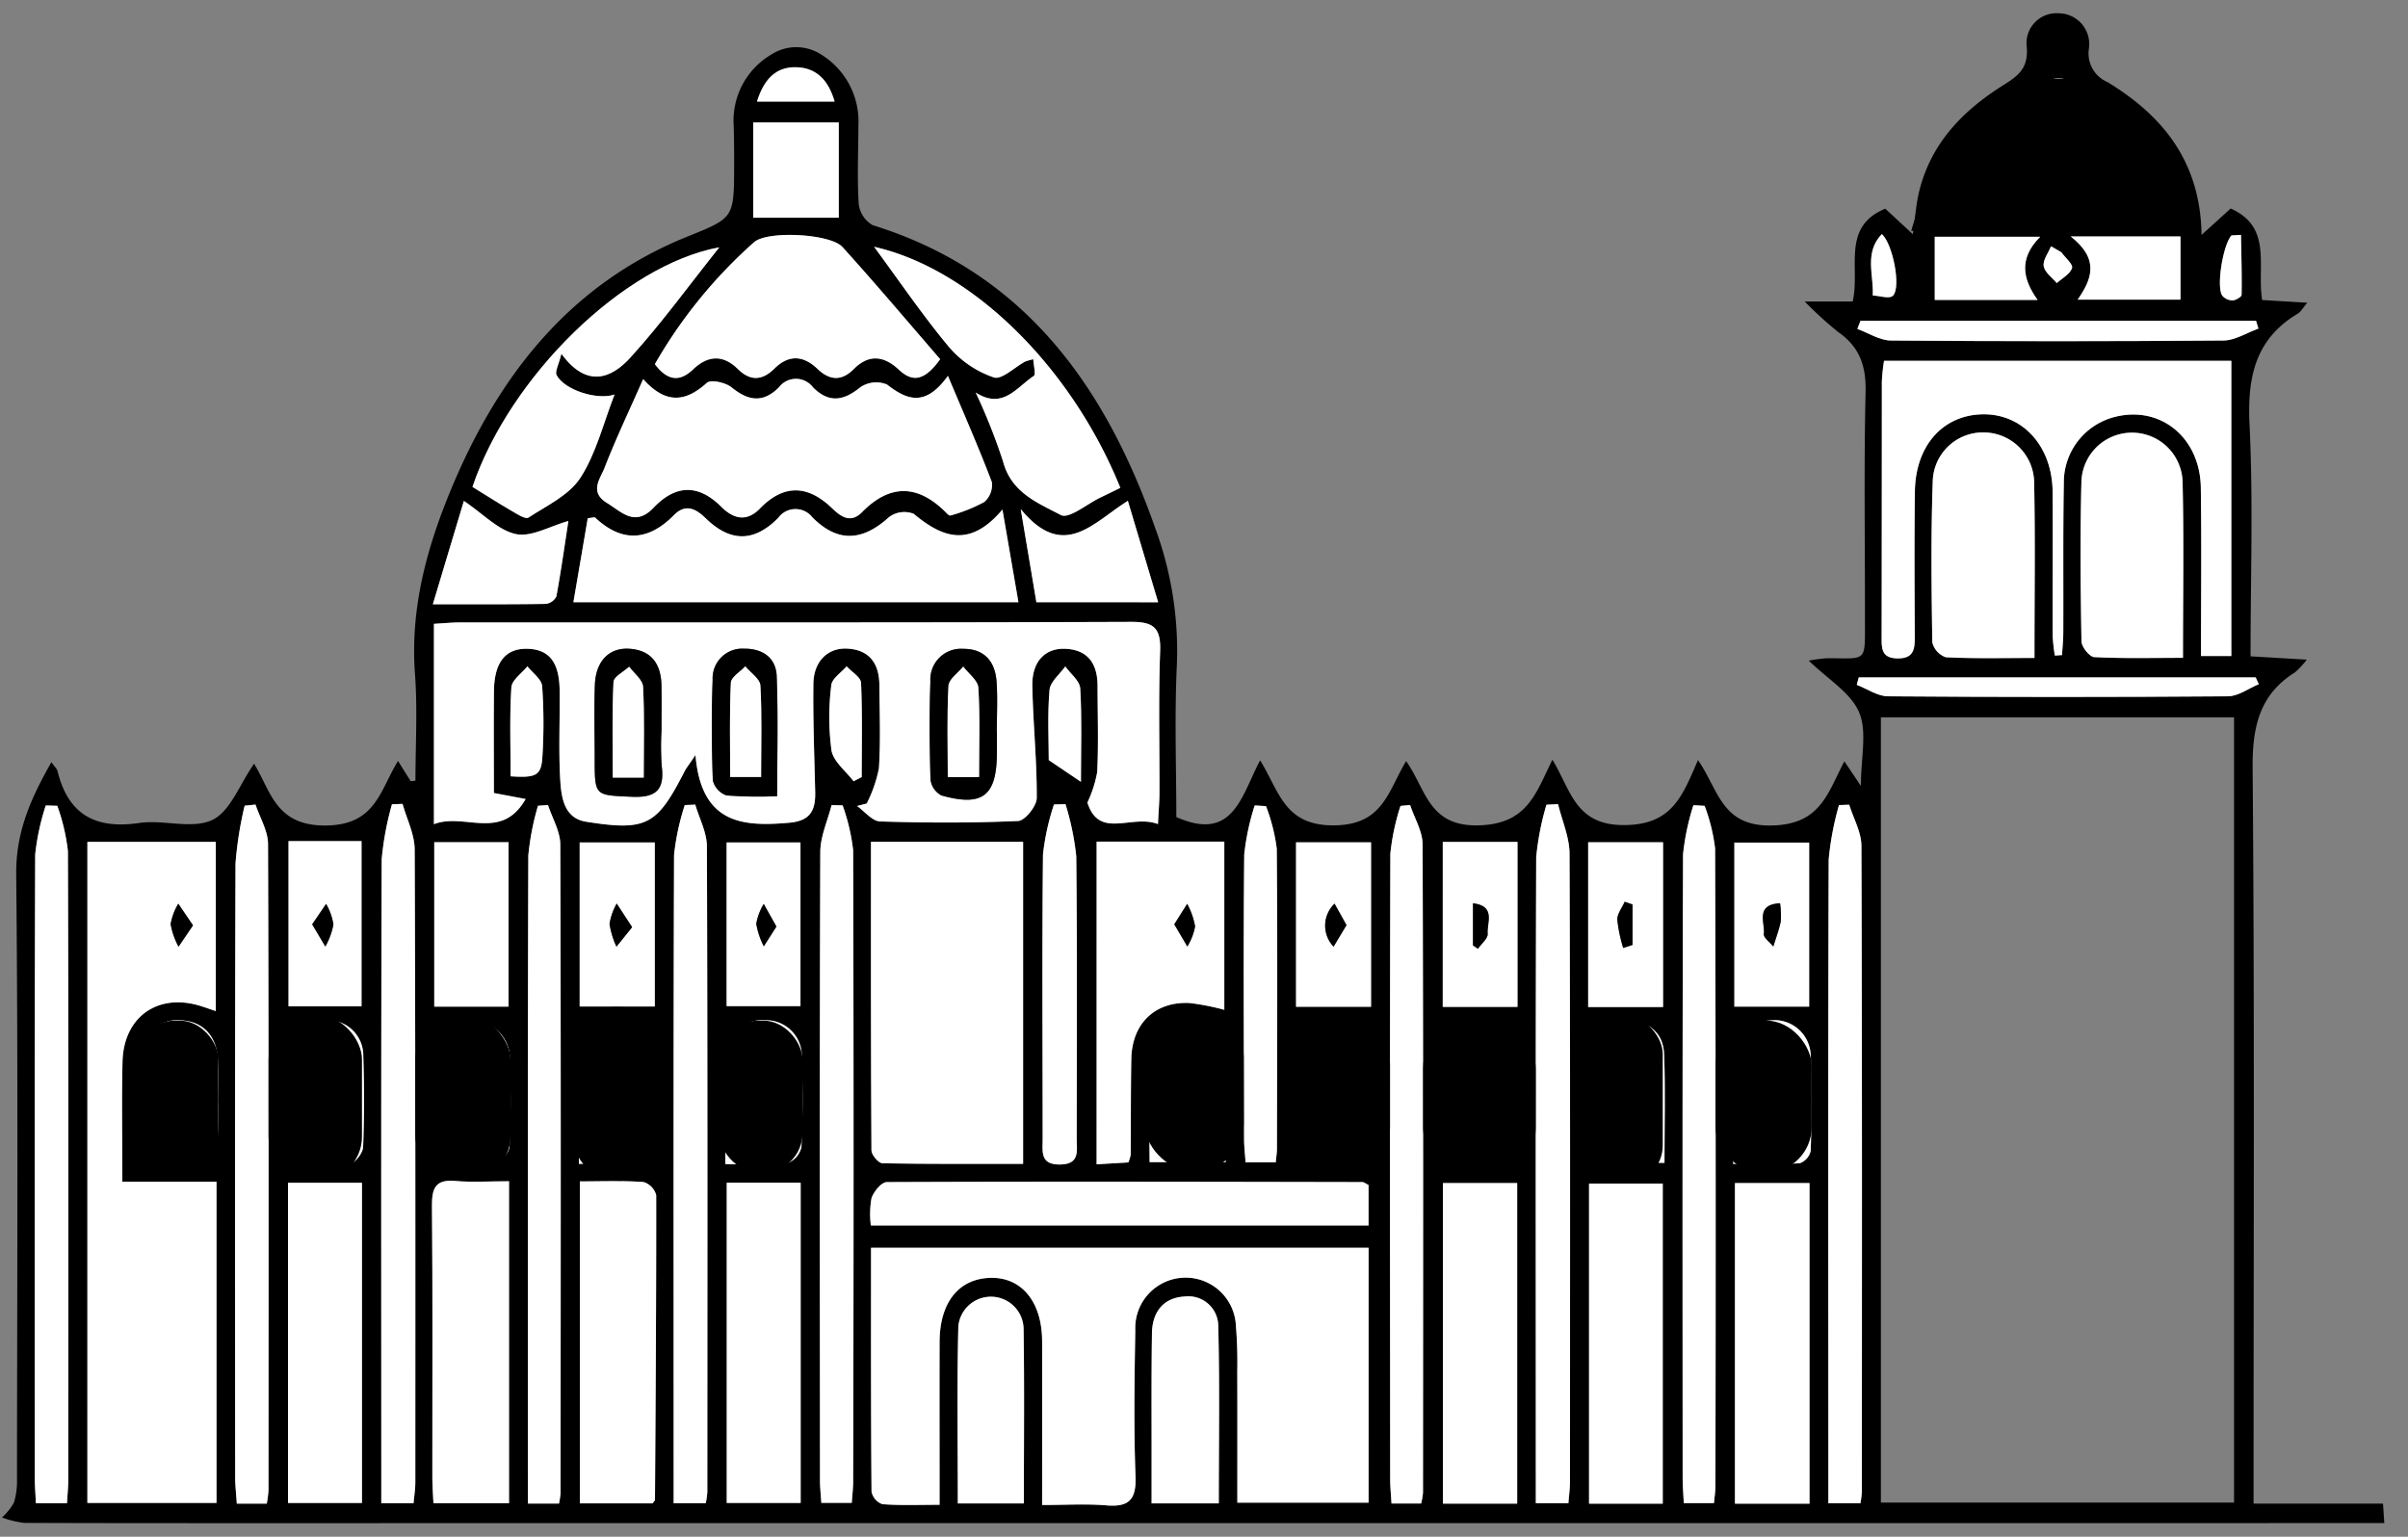 <svg xmlns="http://www.w3.org/2000/svg" xmlns:xlink="http://www.w3.org/1999/xlink" width="235" height="150" viewBox="0 0 235 150">
  <rect x="0" y="0" width="235" height="150" fill="#808080" stroke="none"/>
  <defs>
    <clipPath id="clip-path">
      <rect id="矩形_92" data-name="矩形 92" width="235" height="150" transform="translate(1432 1192)" fill="#fff" stroke="#707070" stroke-width="1" opacity="0.8"/>
    </clipPath>
  </defs>
  <g id="蒙版组_6" data-name="蒙版组 6" transform="translate(-1432 -1192)" clip-path="url(#clip-path)">
    <g id="组_42" data-name="组 42">
      <g id="组_37" data-name="组 37">
        <path id="路径_436" data-name="路径 436" d="M1459.623,1340.674l205.064-.007q-.064-.946-.124-1.9h-12.634v-2.995c0-22.93.1-45.861-.092-68.789-.034-4.055.675-7.189,4.138-9.36a7.884,7.884,0,0,0,1.147-1.236l-5.488-.324c0-7.7.266-15.176-.1-22.625-.227-4.65.581-8.358,4.7-10.818.305-.182.5-.561.935-1.072l-4.4-.264c-.539-3.314,1.04-7.1-3.075-8.932l-2.841,2.578c-.106-7.169-3.8-11.636-9.164-14.91a3.044,3.044,0,0,1-1.836-3.245,3,3,0,0,0-2.958-3.478,2.926,2.926,0,0,0-3.1,3.315c.165,2.126-.908,2.827-2.331,3.726-3.852,2.433-6.961,5.567-8.143,10.234-.329,1.295-.409,2.657-.647,4.285-1.111-1.028-1.977-1.828-2.688-2.487-4.327,1.786-2.416,5.8-3.182,9.059h-4.677a36.3,36.3,0,0,0,3.265,2.981c2.058,1.432,2.733,3.261,2.673,5.832-.171,7.392-.052,14.791-.061,22.188-.005,4.353.26,3.8-3.762,3.822a14.447,14.447,0,0,0-1.718.234c1.854,1.81,4.082,3.11,4.908,5.04.805,1.881.175,4.406.175,7.186l-1.613-2.4c-1.649,3.126-2.314,6.176-7.118,6.263-4.9.09-5.157-3.514-7.168-6.385-1.533,3.534-2.521,6.32-7.2,6.345-4.8.025-5.194-3.426-7.007-6.381-1.648,3.346-2.452,6.273-7.191,6.407-4.929.138-5.141-3.563-7.088-6.271-1.8,3.036-2.276,6.242-7.058,6.272-4.846.029-5.309-3.331-7.187-6.344-1.817,3.387-2.582,8.03-8.178,5.531,0-4.775-.188-9.855.055-14.913a34.591,34.591,0,0,0-2.1-13.248c-4.917-14.03-12.913-25.061-27.581-29.607a2.764,2.764,0,0,1-1.37-2.069c-.158-2.535-.037-5.089-.031-7.636a7.674,7.674,0,0,0-3.7-6.994,4.472,4.472,0,0,0-4.774.026,7.482,7.482,0,0,0-3.695,6.972c.038,1.313.046,2.629.043,3.943-.013,5.072-.028,5.041-4.576,6.876-11.418,4.606-18.457,13.548-23.092,24.768-2.356,5.7-3.953,11.579-3.48,17.921.258,3.452.046,6.94.046,10.412l-.46.057c-.377-.6-.755-1.206-1.24-1.98-1.772,2.857-2.157,6.265-7.071,6.3-4.892.03-5.329-3.359-6.977-6.032-1.4,2-2.325,4.664-4.077,5.489-1.99.936-4.757-.052-7.116.295-4.175.615-6.914-.706-7.986-5.046-.065-.262-.315-.477-.6-.889-2.016,3.544-3.476,6.813-3.435,10.949.195,19.64.09,39.284.076,58.926a7.441,7.441,0,0,1-.293,2.386,5.581,5.581,0,0,1-1.172,1.464,9.524,9.524,0,0,0,2.169.529C1442.776,1340.68,1451.2,1340.674,1459.623,1340.674Zm190.4-2.007h-34.465v-76.65h34.465Zm-.253-123.687.931-.052c.034,1.948.094,3.9.06,5.845,0,.2-.564.535-.877.548a1.336,1.336,0,0,1-1-.453C1648.269,1220.022,1648.938,1215.918,1649.768,1214.98Zm-27.3-7.347c2.215-3.679,5.6-6.015,9.4-7.74a2.449,2.449,0,0,1,1.368-.221c4.794.888,10.954,7.595,11.653,12.647a3.38,3.38,0,0,1-.124.728h-24.433A35.8,35.8,0,0,1,1622.465,1207.633Zm11.621,7.45h10.708v6.164h-10.033C1636.109,1219.3,1636.956,1217.331,1634.086,1215.083Zm.128,3.077c-.195.595-.964.993-1.492,1.473-.45-.547-1.174-1.046-1.273-1.653-.1-.59.448-1.289.711-1.94l1,.577C1633.543,1217.142,1634.33,1217.807,1634.214,1218.16Zm-3.362,3.115h-10.039v-6.165h10.293C1629,1217.22,1629.377,1219.221,1630.852,1221.275Zm-15.2-6.423c1.084.986,1.9,5.222,1.073,6.018-.342.329-1.286,0-1.957-.029C1614.866,1218.836,1613.918,1216.646,1615.651,1214.852Zm-2.39,9.254.3-.79h38.606l.231.758c-1.136.405-2.27,1.152-3.409,1.161q-16.23.133-32.46,0C1615.439,1225.227,1614.351,1224.5,1613.261,1224.106Zm33.518,15.5c-.075-4.915-3.948-8.038-8.391-6.909a6.584,6.584,0,0,0-4.98,6.443c-.084,4.846-.032,9.7-.052,14.543,0,.753-.08,1.506-.123,2.259l-.7.049a17.32,17.32,0,0,1-.213-1.916c-.014-4.684.027-9.368-.005-14.051-.032-4.478-2.92-7.646-6.83-7.58-3.871.066-6.55,3.048-6.611,7.514-.063,4.683-.035,9.367-.012,14.051.006,1.251-.01,2.282-1.7,2.257-1.595-.024-1.533-1.037-1.532-2.156q.016-12.449.02-24.9a18.81,18.81,0,0,1,.22-1.992h33.89v28.812H1646.8C1646.8,1250.421,1646.861,1245.011,1646.779,1239.6Zm-1.74,16.607c-3.086,0-5.878.073-8.66-.072-.459-.024-1.237-1-1.246-1.543-.091-5.17-.137-10.346-.007-15.515a4.938,4.938,0,0,1,9.874-.02C1645.132,1244.63,1645.039,1250.206,1645.039,1256.21Zm-14.492.011c-3.073,0-5.866.073-8.65-.069a2.033,2.033,0,0,1-1.323-1.471c-.08-5.257-.14-10.521.047-15.773a4.9,4.9,0,0,1,4.981-4.7,4.951,4.951,0,0,1,4.909,4.785C1630.629,1244.571,1630.547,1250.153,1630.547,1256.221Zm-17.344,2.624.194-.724h38.734l.308.661c-1,.412-2,1.174-3.009,1.182q-16.59.126-33.181,0C1615.231,1259.957,1614.218,1259.235,1613.2,1258.845Zm-2.739,17.045a28.827,28.827,0,0,1,1.005-5.308l1-.034c.414,1.338,1.185,2.675,1.19,4.016.075,21.022.051,42.044.044,63.067a9.418,9.418,0,0,1-.142,1.1h-3.125c0-.971,0-1.851,0-2.731C1610.428,1315.963,1610.4,1295.926,1610.464,1275.89Zm-1.873,62.88h-7.276v-31.293h7.276Zm-7.337-64.526h7.3v16.009h-7.3Zm-.079,20.862c.076-2.233,1.486-3.37,3.595-3.51a3.539,3.539,0,0,1,3.938,3.408c.152,3.1.092,6.219,0,9.326a1.667,1.667,0,0,1-1.075,1.211c-2.051.123-4.112.057-6.491.057C1601.145,1301.8,1601.061,1298.451,1601.175,1295.106Zm-4.924-19.73a23.583,23.583,0,0,1,1.011-4.783l1.094.064a17.958,17.958,0,0,1,1.022,4.156q.093,31.152.029,62.3c0,.478-.082.956-.14,1.6h-2.945c-.043-.91-.112-1.709-.112-2.509C1596.2,1315.927,1596.182,1295.651,1596.251,1275.376Zm-1.983,63.393h-7.191v-31.242h7.191Zm-7.278-64.557h7.309v16.082h-7.309Zm.05,20.265c.144-2.126,1.941-2.94,3.863-2.857,1.968.084,3.427,1.154,3.5,3.3.122,3.429.033,6.865.033,10.581h-7.467C1586.972,1301.77,1586.794,1298.108,1587.04,1294.477Zm-5.12-18.814a26.888,26.888,0,0,1,1-5.112l1.132-.061c.39,1.614,1.114,3.226,1.12,4.841.076,20.444.05,40.888.042,61.331,0,.64-.092,1.279-.153,2.065h-3.178V1336C1581.88,1315.89,1581.852,1295.776,1581.92,1275.663Zm-1.858,63.1h-7.243v-31.289h7.243Zm-7.26-64.589h7.291v16.1H1572.8Zm.017,20.081c.145-1.978,1.953-2.745,3.763-2.65s3.407.966,3.5,3.026c.159,3.567.044,7.147.044,10.854h-7.382C1572.742,1301.687,1572.549,1297.955,1572.819,1294.259Zm-5.131-18.955a22.642,22.642,0,0,1,.987-4.637l.938-.09c.425,1.282,1.215,2.562,1.219,3.845.074,21.094.05,42.189.039,63.284a6.732,6.732,0,0,1-.184,1.049H1567.8c-.046-.818-.129-1.6-.13-2.385C1567.658,1316.015,1567.629,1295.659,1567.688,1275.3Zm-80.981,62.432a8.939,8.939,0,0,1-.154,1.024h-3.034v-2.67c0-20.195-.025-40.391.039-60.585a25.67,25.67,0,0,1,.943-4.854l.978-.072c.418,1.289,1.2,2.577,1.2,3.868C1486.748,1295.543,1486.719,1316.639,1486.707,1337.736Zm-4.877-69.962c0-2.99-.107-5.845.075-8.681.047-.717,1.019-1.371,1.566-2.054.5.644,1.384,1.257,1.437,1.938a51.609,51.609,0,0,1,.024,6.869C1484.829,1267.69,1484.351,1267.942,1481.83,1267.774Zm14.087,70.628c0,.067-.087.134-.23.337h-7.1v-31.426c2.107,0,4.164-.08,6.207.061a1.834,1.834,0,0,1,1.243,1.282C1496.05,1318.571,1495.978,1328.487,1495.917,1338.4Zm.091-34.248a2.043,2.043,0,0,1-1.418,1.378c-1.89.169-3.8.066-6.088.066,0-3.851-.108-7.353.042-10.843a3.49,3.49,0,0,1,3.9-3.164c1.974.134,3.461,1.131,3.575,3.248C1496.182,1297.937,1496.134,1301.053,1496.008,1304.154Zm-7.441-13.909v-16.011h7.33v16.011Zm12.461,47.385a8.82,8.82,0,0,1-.154,1.1h-3.132v-2.72c0-20.183-.031-40.366.038-60.548a23.745,23.745,0,0,1,1.047-4.879l1.025-.039c.395,1.358,1.13,2.715,1.134,4.075C1501.058,1295.62,1501.035,1316.625,1501.028,1337.63Zm9.108,1.066h-7.213v-31.254h7.213Zm.078-34.748a2.194,2.194,0,0,1-1.394,1.595,60.164,60.164,0,0,1-6.032.077c0-3.809-.075-7.17.026-10.526a3.555,3.555,0,0,1,3.852-3.51,3.491,3.491,0,0,1,3.585,3.5C1510.334,1298.037,1510.354,1301,1510.214,1303.948Zm-7.3-13.742v-15.972h7.207v15.972Zm12.353,46.363c0,.646-.081,1.293-.137,2.122h-2.968c-.048-.753-.131-1.469-.131-2.186-.013-20.445-.041-40.89.028-61.335.005-1.529.718-3.055,1.1-4.583l1.073.022a19.627,19.627,0,0,1,1.029,4.38Q1515.342,1305.779,1515.262,1336.569Zm-2.12-71.34a24.8,24.8,0,0,1-.017-6.344c.062-.658.973-1.232,1.495-1.844.491.537,1.381,1.055,1.407,1.615.139,3.058.066,6.127.066,9.192l-.793.411C1514.547,1267.255,1513.328,1266.333,1513.142,1265.229Zm18.779,73.518h-6.448c0-5.857-.086-11.565.049-17.267a3.191,3.191,0,0,1,6.367.154C1531.979,1327.266,1531.921,1332.9,1531.921,1338.747Zm19.022,0h-6.56c0-1.445,0-2.872,0-4.3.005-4.1-.027-8.2.035-12.3.032-2.086,1.119-3.483,3.191-3.592a2.915,2.915,0,0,1,3.279,2.9C1551.037,1327.161,1550.943,1332.876,1550.943,1338.743Zm14.609-.074h-12.809c0-4.332.01-8.579-.005-12.825a43.821,43.821,0,0,0-.133-4.428,4.915,4.915,0,0,0-9.822.405c-.079,4.762-.158,9.532.023,14.288.09,2.362-.73,3-2.866,2.822-1.969-.163-3.96-.035-6.244-.035,0-5.666.012-10.833,0-16-.011-3.826-2-6.246-5.034-6.172-3.107.076-4.965,2.4-4.974,6.277-.012,5.162,0,10.323,0,15.874-1.974,0-3.785.075-5.58-.058a1.659,1.659,0,0,1-1.059-1.219c-.065-7.867-.047-15.735-.047-23.807h48.557Zm-7.07-64.452h7.319v16.052h-7.319Zm-.092,20.732c.13-2.233,1.682-3.33,3.772-3.34,1.988-.01,3.552,1.032,3.667,3.145.189,3.494.051,7.006.051,10.812-2.19,0-4.178.1-6.145-.068a2.024,2.024,0,0,1-1.338-1.439C1558.273,1301.026,1558.213,1297.977,1558.39,1294.949Zm-4.964-19.564a23.769,23.769,0,0,1,1.019-4.768l1.1.068a17.8,17.8,0,0,1,1.05,4.148c.084,9.757.033,19.515.019,29.273,0,.4-.067.794-.118,1.349h-2.945c-.055-.829-.143-1.548-.145-2.267C1553.392,1293.92,1553.336,1284.652,1553.426,1275.385Zm11.54,32c.142,0,.284.132.591.285v3.945h-48.571a8.947,8.947,0,0,1,.062-2.657c.215-.646.973-1.572,1.493-1.574C1534.016,1307.318,1549.491,1307.353,1564.966,1307.383ZM1517,1274.17h14.846V1305.6c-4.643,0-9.187.031-13.73-.056-.379-.007-1.066-.812-1.069-1.25C1516.983,1294.3,1517,1284.305,1517,1274.17Zm17.862-3.644,1.122-.034a26.476,26.476,0,0,1,1.052,5.088c.1,9.182.053,18.367.044,27.551,0,1.184.339,2.513-1.636,2.533-1.951.02-1.687-1.245-1.687-2.472,0-9.265-.066-18.532.032-27.8A23.719,23.719,0,0,1,1534.859,1270.526Zm-.435-11.175c.068-.808,1-1.539,1.538-2.3.51.715,1.414,1.405,1.458,2.149.172,2.878.07,5.773.07,9.115l-3.14-2.118C1534.35,1264.228,1534.218,1261.774,1534.424,1259.351Zm17.189,46.083h-7.423c0-3.749-.154-7.346.057-10.921.129-2.172,1.861-2.971,3.805-2.888,1.979.085,3.447,1.132,3.527,3.285C1551.706,1298.34,1551.613,1301.778,1551.613,1305.434Zm-.132-31.285v16.417a23.711,23.711,0,0,0-3.376-.663c-3.393-.168-5.636,2-5.7,5.463-.057,3.113-.036,6.228-.058,9.342a3.959,3.959,0,0,1-.228.751l-3.1.188v-31.5Zm-6.33-4.775c0,.884-.081,1.766-.144,3.062-2.6-.986-5.728,1.532-6.887-2.1a11.816,11.816,0,0,0,.96-2.991c.13-2.788.037-5.586.033-8.381,0-2.111-.878-3.5-3.057-3.633-2.028-.127-3.354,1.211-3.311,3.6.066,3.657.454,7.311.431,10.964-.005.786-1.151,2.21-1.818,2.24-4.485.2-8.984.184-13.473.044-.762-.024-1.5-.98-2.244-1.506l.942-.243a13.361,13.361,0,0,0,1.191-3.42c.176-2.7.066-5.421.046-8.133-.016-2.124-.978-3.454-3.141-3.569-1.883-.1-3.273,1.24-3.3,3.423-.046,3.523.094,7.049.175,10.573.041,1.8-.476,2.82-2.528,3-4.585.407-8.591.1-9.155-6.607-.724,1.072-.913,1.3-1.044,1.553-2.712,5.309-3.7,5.9-9.647,4.953-2.155-.342-2.415-2.43-2.512-4.181-.159-2.867-.02-5.751-.053-8.627-.031-2.753-1.023-4.009-3.121-4.068-2.155-.061-3.262,1.3-3.29,4.152-.031,3.271-.007,6.543-.007,9.925l3.1.586c-2.363,4.157-5.983,1.3-8.949,2.457v-19.556c.887-.049,1.729-.135,2.572-.136,21.82-.007,43.64.027,65.46-.054,2.193-.009,2.922.57,2.838,2.864C1545.05,1260.165,1545.168,1264.772,1545.151,1269.374Zm-63.524,4.833v16.049h-7.247v-16.049Zm16.147-31.922c1.2-1.222,2.237-.528,3.117.326,2.4,2.33,4.707,2.317,7.05-.046a2.087,2.087,0,0,1,3.336-.073c2.51,2.537,4.93,2.312,7.491-.016a2.5,2.5,0,0,1,2.4-.32c2.771,2.3,5.453,3.386,8.662-.419.606,3.508,1.061,6.145,1.561,9.043h-43.431c.489-2.857.952-5.558,1.4-8.2.429-.035.652-.123.731-.049C1492.738,1245.014,1495.306,1244.786,1497.774,1242.285Zm-6.777-4.624c1.083-2.794,2.376-5.5,3.767-8.656,2.21,2.475,4.143,2.237,6.209.37.4-.361,1.837-.039,2.428.442,1.635,1.331,3.082,1.539,4.623-.02a2.076,2.076,0,0,1,3.319.019c1.554,1.547,2.974,1.322,4.614-.013a2.741,2.741,0,0,1,2.608-.268c1.994,1.559,3.774,2.173,5.943-.848,1.648,3.923,3.057,7.114,4.286,10.375a2.2,2.2,0,0,1-.741,1.939,15.766,15.766,0,0,1-3.31,1.321c-.09.032-.277-.15-.389-.264-2.727-2.763-5.471-2.88-8.235-.061-1.137,1.16-2.127.369-2.918-.392-2.4-2.311-4.739-2.342-7.048.038-1.363,1.405-2.671.913-3.761-.175-2.289-2.287-4.506-2.119-6.6.08-1.826,1.916-3.089.446-4.569-.463C1489.476,1240.014,1490.588,1238.715,1491,1237.661Zm54.029,13.119h-11.884c-.45-2.674-.906-5.385-1.527-9.082,4.19,5.1,7.066,1.3,10.453-.813C1543.089,1244.3,1544.011,1247.386,1545.026,1250.78Zm-3.691-11.164c-.647.316-1.3.639-1.95.951-1.314.627-3.073,2.124-3.864,1.7-2.218-1.174-4.833-2.162-5.635-5.238a58.162,58.162,0,0,0-2.667-6.714c2.65,1.7,3.995-.518,5.668-1.62.22-.145-.019-1.019-.048-1.631a5.866,5.866,0,0,0-.793.227c-1.038.557-2.285,1.8-3.058,1.548a9.989,9.989,0,0,1-4.332-2.919c-2.584-3.094-4.862-6.458-7.351-9.832C1526.827,1218.232,1536.548,1227.783,1541.335,1239.616Zm-31.623-41.052c1.938.052,3.127,1.231,3.739,3.352h-7.578C1506.552,1199.745,1507.717,1198.51,1509.712,1198.564Zm-4.2,5.387h8.345v9.3h-8.345Zm.084,11.691c1.3-1.158,7.447-.841,8.631.471,3.24,3.59,6.361,7.293,9.526,10.948-1.491,2.071-2.652,2.314-4.025,1.028-1.43-1.34-2.91-1.569-4.4-.073-1.186,1.193-2.342,1.142-3.546-.01-1.367-1.307-2.791-1.429-4.2-.033-1.166,1.16-2.34,1.26-3.549.068-1.468-1.448-2.941-1.37-4.4.02-1.339,1.279-2.527,1.073-3.722-.515A47.347,47.347,0,0,1,1505.594,1215.642Zm-3.4.5c-2.957,3.71-5.636,7.415-8.685,10.769-1.824,2.007-4.24,3.024-6.723-.38-.263,1.076-.65,1.735-.469,2.081.755,1.445,3.922,2.473,5.655,1.9-1.086,2.778-1.786,5.724-3.32,8.106-1.1,1.71-3.281,2.727-5.077,3.9-.3.2-1.132-.353-1.661-.659-1.272-.735-2.51-1.53-3.807-2.328C1481.743,1228.787,1492.825,1217.867,1502.195,1216.142Zm-24.925,24.752c1.9,1.28,3.369,2.877,5.083,3.237,1.5.314,3.28-.763,5.116-1.275-.358,2.328-.712,4.852-1.172,7.355a1.333,1.333,0,0,1-1.031.734c-3.495.056-6.991.034-11.024.034C1475.326,1247.37,1476.251,1244.289,1477.27,1240.894Zm-2.989,54.064a3.749,3.749,0,0,1,7.473.191c.087,2.942.108,5.892-.033,8.829a2.192,2.192,0,0,1-1.432,1.563c-1.884.195-3.8.075-6.045.075C1474.244,1301.8,1474.143,1298.371,1474.281,1294.958Zm2.138,12.313c1.654.143,3.33.03,5.256.03v31.427H1474.3c-.04-.9-.106-1.7-.106-2.5-.007-8.849.04-17.7-.037-26.548C1474.141,1307.9,1474.562,1307.111,1476.419,1307.271Zm-7.167-31.431a29.331,29.331,0,0,1,1-5.334l1.034-.04c.411,1.485,1.175,2.97,1.181,4.457.084,20.6.066,41.207.063,61.81,0,.636-.106,1.272-.171,1.995h-3.146c0-.952,0-1.753,0-2.553C1469.209,1316.063,1469.181,1295.951,1469.252,1275.84Zm-1.929,62.864h-7.216v-31.253h7.216Zm-7.167-64.6h7.125v16.121h-7.125Zm-.148,20.971a3.521,3.521,0,0,1,3.863-3.489,3.444,3.444,0,0,1,3.581,3.509c.1,2.954.1,5.917-.017,8.869-.022.566-.75,1.532-1.216,1.574-1.969.177-3.963.075-6.238.075C1459.981,1301.793,1459.9,1298.429,1460.008,1295.071Zm-5.024-18.8a35.95,35.95,0,0,1,.891-5.629l1.061-.11c.425,1.284,1.215,2.567,1.22,3.853.076,21.028.053,42.056.045,63.085a10.676,10.676,0,0,1-.168,1.291h-2.924c-.057-.9-.159-1.759-.159-2.619C1454.941,1316.187,1454.918,1296.23,1454.984,1276.273Zm-1.706,23.392h.011v.246c0,6.095,0,6.065-5.933,5.733-1.179-.066-1.756-.37-1.728-1.69.061-2.864-.054-5.731.041-8.593a3.622,3.622,0,0,1,3.857-3.776c2.233.052,3.628,1.472,3.74,3.907C1453.33,1296.88,1453.278,1298.274,1453.278,1299.665Zm-12.747-25.488h12.531v16.513c-.567-.189-1.136-.4-1.719-.568-4.06-1.142-7.28,1.21-7.385,5.512-.092,3.756-.019,7.516-.019,11.714h9.188v31.347h-12.6Zm-5.1,1.225a23.071,23.071,0,0,1,1.032-4.78l1.124.031a19.669,19.669,0,0,1,1.036,4.405c.067,20.445.044,40.891.035,61.336,0,.727-.075,1.454-.124,2.335h-3.032c-.041-.884-.109-1.683-.11-2.483C1435.389,1315.964,1435.366,1295.683,1435.435,1275.4Z"/>
        <path id="路径_437" data-name="路径 437" d="M1533.7,1338.9c0-5.666.012-10.833,0-16-.011-3.826-2-6.246-5.034-6.172-3.107.076-4.965,2.4-4.974,6.277-.012,5.162,0,10.323,0,15.874-1.974,0-3.785.075-5.58-.058a1.659,1.659,0,0,1-1.059-1.219c-.065-7.867-.047-15.735-.047-23.807h48.557v24.878h-12.809c0-4.332.01-8.579-.006-12.825a43.537,43.537,0,0,0-.132-4.428,4.915,4.915,0,0,0-9.822.405c-.079,4.762-.158,9.532.023,14.288.09,2.362-.73,3-2.866,2.822C1537.971,1338.768,1535.98,1338.9,1533.7,1338.9Z" fill="#fff"/>
        <path id="路径_438" data-name="路径 438" d="M1545.007,1272.436c-2.6-.986-5.728,1.532-6.887-2.1a11.816,11.816,0,0,0,.96-2.991c.13-2.788.037-5.586.033-8.381,0-2.111-.878-3.5-3.057-3.633-2.028-.127-3.354,1.211-3.311,3.6.066,3.657.454,7.311.431,10.964-.005.786-1.151,2.21-1.818,2.24-4.485.2-8.984.184-13.473.044-.762-.024-1.5-.98-2.244-1.506l.942-.243a13.361,13.361,0,0,0,1.191-3.42c.176-2.7.066-5.42.046-8.133-.016-2.124-.978-3.454-3.141-3.569-1.883-.1-3.273,1.24-3.3,3.423-.046,3.523.094,7.049.175,10.573.041,1.8-.476,2.82-2.527,3-4.586.407-8.592.1-9.156-6.607-.724,1.072-.913,1.3-1.044,1.553-2.712,5.309-3.7,5.9-9.647,4.953-2.155-.342-2.415-2.43-2.512-4.181-.159-2.867-.02-5.751-.053-8.627-.031-2.753-1.023-4.009-3.121-4.068-2.155-.061-3.262,1.3-3.29,4.152-.031,3.272-.007,6.543-.007,9.925l3.1.586c-2.363,4.157-5.983,1.3-8.949,2.457v-19.556c.887-.049,1.729-.135,2.572-.136,21.82-.007,43.64.027,65.46-.054,2.193-.009,2.922.57,2.838,2.864-.168,4.6-.05,9.2-.067,13.806C1545.148,1270.257,1545.07,1271.14,1545.007,1272.436Zm-15.717-8.994h-.011c0-1.637.092-3.282-.023-4.91-.141-1.979-1.2-3.207-3.233-3.2a3,3,0,0,0-3.224,3.2c-.115,3.189-.085,6.387.013,9.577a2.024,2.024,0,0,0,1.064,1.533c4.055,1.137,5.414.031,5.414-4.235Zm-32.735-.092h.008c0-1.474.021-2.948-.005-4.421-.037-2.089-.96-3.449-3.1-3.6-2-.144-3.319,1.2-3.4,3.541-.083,2.371-.018,4.748-.018,7.123,0,3.75.006,3.614,3.59,3.782,2.272.106,3.265-.565,2.956-2.985A27.163,27.163,0,0,1,1496.555,1263.35Zm11.291,6.36c0-4.086.1-7.907-.044-11.719-.07-1.829-1.427-2.689-3.151-2.674a2.9,2.9,0,0,0-3.1,3.04c-.123,3.267-.1,6.544.02,9.81a2.067,2.067,0,0,0,1.339,1.473A40.8,40.8,0,0,0,1507.846,1269.71Z" fill="#fff"/>
        <path id="路径_439" data-name="路径 439" d="M1443.939,1307.348h9.188v31.347h-12.6v-64.518h12.531v16.513c-.567-.189-1.136-.4-1.719-.568-4.06-1.142-7.28,1.21-7.385,5.512C1443.866,1299.39,1443.939,1303.15,1443.939,1307.348Zm6.9-25.024-1.439-2.116a5.8,5.8,0,0,0-.746,2,7.307,7.307,0,0,0,.77,2.195Z" fill="#fff"/>
        <path id="路径_440" data-name="路径 440" d="M1517,1274.17h14.846V1305.6c-4.643,0-9.187.031-13.73-.056-.379-.008-1.066-.812-1.069-1.25C1516.983,1294.3,1517,1284.305,1517,1274.17Z" fill="#fff"/>
        <path id="路径_441" data-name="路径 441" d="M1524.508,1228.687c1.648,3.923,3.057,7.114,4.286,10.375a2.2,2.2,0,0,1-.741,1.939,15.766,15.766,0,0,1-3.31,1.321c-.09.032-.277-.15-.389-.264-2.727-2.763-5.471-2.88-8.235-.061-1.137,1.16-2.127.369-2.918-.392-2.4-2.311-4.739-2.342-7.048.038-1.363,1.405-2.671.913-3.761-.175-2.289-2.287-4.506-2.119-6.6.08-1.826,1.916-3.089.446-4.569-.463-1.744-1.071-.632-2.37-.223-3.424,1.083-2.794,2.376-5.5,3.767-8.656,2.21,2.475,4.143,2.237,6.209.37.4-.361,1.837-.039,2.428.442,1.635,1.331,3.082,1.539,4.623-.02a2.076,2.076,0,0,1,3.319.019c1.554,1.547,2.974,1.322,4.614-.013a2.741,2.741,0,0,1,2.608-.268C1520.559,1231.094,1522.339,1231.708,1524.508,1228.687Z" fill="#fff"/>
        <path id="路径_442" data-name="路径 442" d="M1615.865,1227.218h33.89v28.812H1646.8c0-5.609.063-11.019-.019-16.427-.075-4.915-3.948-8.038-8.391-6.909a6.584,6.584,0,0,0-4.98,6.443c-.084,4.846-.032,9.7-.052,14.543,0,.753-.08,1.506-.123,2.259l-.7.049a17.32,17.32,0,0,1-.213-1.916c-.014-4.684.027-9.368-.005-14.051-.032-4.478-2.92-7.646-6.83-7.58-3.871.066-6.55,3.048-6.611,7.514-.063,4.683-.035,9.367-.012,14.051.006,1.251-.011,2.282-1.7,2.257-1.595-.024-1.533-1.037-1.532-2.156q.016-12.449.02-24.9A18.838,18.838,0,0,1,1615.865,1227.218Z" fill="#fff"/>
        <path id="路径_443" data-name="路径 443" d="M1529.828,1241.737c.606,3.508,1.061,6.145,1.561,9.043h-43.431c.489-2.857.952-5.558,1.4-8.2.429-.035.652-.123.731-.049,2.646,2.478,5.214,2.25,7.682-.251,1.2-1.222,2.237-.528,3.117.326,2.4,2.33,4.707,2.317,7.05-.046a2.087,2.087,0,0,1,3.336-.073c2.51,2.537,4.93,2.312,7.491-.016a2.5,2.5,0,0,1,2.4-.32C1523.937,1244.451,1526.619,1245.542,1529.828,1241.737Z" fill="#fff"/>
        <path id="路径_444" data-name="路径 444" d="M1539.022,1274.149h12.459v16.417a23.681,23.681,0,0,0-3.376-.663c-3.393-.168-5.636,2-5.7,5.463-.057,3.113-.036,6.228-.058,9.342a3.959,3.959,0,0,1-.228.751l-3.1.188Zm7.575,8.071,1.275,2.166a5.629,5.629,0,0,0,.757-1.969,7.386,7.386,0,0,0-.77-2.2Z" fill="#fff"/>
        <path id="路径_445" data-name="路径 445" d="M1608.591,1338.77h-7.276v-31.293h7.276Z" fill="#fff"/>
        <path id="路径_446" data-name="路径 446" d="M1594.268,1338.769h-7.191v-31.242h7.191Z" fill="#fff"/>
        <path id="路径_447" data-name="路径 447" d="M1495.687,1338.739h-7.1v-31.426c2.107,0,4.164-.08,6.207.061a1.834,1.834,0,0,1,1.243,1.282c.017,9.915-.055,19.831-.116,29.746C1495.917,1338.469,1495.83,1338.536,1495.687,1338.739Z" fill="#fff"/>
        <path id="路径_448" data-name="路径 448" d="M1481.675,1307.3v31.427H1474.3c-.04-.9-.106-1.7-.106-2.5-.007-8.849.04-17.7-.037-26.548-.016-1.78.405-2.569,2.262-2.409C1478.073,1307.414,1479.749,1307.3,1481.675,1307.3Z" fill="#fff"/>
        <path id="路径_449" data-name="路径 449" d="M1580.062,1338.766h-7.242v-31.288h7.242Z" fill="#fff"/>
        <path id="路径_450" data-name="路径 450" d="M1523.751,1227.061c-1.491,2.071-2.652,2.314-4.025,1.028-1.43-1.34-2.91-1.569-4.4-.072-1.186,1.192-2.342,1.141-3.546-.011-1.367-1.307-2.791-1.429-4.2-.032-1.167,1.159-2.34,1.259-3.549.067-1.468-1.448-2.941-1.37-4.4.02-1.339,1.279-2.527,1.073-3.722-.515a47.347,47.347,0,0,1,9.677-11.9c1.3-1.158,7.447-.841,8.631.471C1517.465,1219.7,1520.586,1223.406,1523.751,1227.061Z" fill="#fff"/>
        <path id="路径_451" data-name="路径 451" d="M1460.107,1307.451h7.216V1338.7h-7.216Z" fill="#fff"/>
        <path id="路径_452" data-name="路径 452" d="M1502.923,1307.442h7.213V1338.7h-7.213Z" fill="#fff"/>
        <path id="路径_453" data-name="路径 453" d="M1499.852,1270.54c.395,1.358,1.13,2.715,1.134,4.075.072,21.005.049,42.01.042,63.015a8.82,8.82,0,0,1-.154,1.1h-3.132v-2.72c0-20.183-.031-40.366.038-60.548a23.745,23.745,0,0,1,1.047-4.879Z" fill="#fff"/>
        <path id="路径_454" data-name="路径 454" d="M1472.355,1338.728h-3.146c0-.952,0-1.753,0-2.553,0-20.112-.028-40.224.043-60.335a29.331,29.331,0,0,1,1-5.334l1.034-.04c.411,1.485,1.175,2.97,1.181,4.457.084,20.6.066,41.207.063,61.81C1472.526,1337.369,1472.42,1338.005,1472.355,1338.728Z" fill="#fff"/>
        <path id="路径_455" data-name="路径 455" d="M1584.051,1270.49c.39,1.614,1.114,3.226,1.12,4.841.076,20.444.05,40.888.042,61.331,0,.64-.092,1.279-.153,2.065h-3.178V1336c0-20.114-.03-40.228.038-60.342a26.893,26.893,0,0,1,1-5.111Z" fill="#fff"/>
        <path id="路径_456" data-name="路径 456" d="M1514.229,1270.609a19.627,19.627,0,0,1,1.029,4.38q.084,30.79,0,61.58c0,.646-.081,1.293-.137,2.122h-2.968c-.048-.753-.131-1.469-.131-2.186-.013-20.445-.041-40.89.028-61.335.005-1.529.718-3.055,1.1-4.583Z" fill="#fff"/>
        <path id="路径_457" data-name="路径 457" d="M1644.762,1213.047h-24.433a35.8,35.8,0,0,1,2.136-5.414c2.215-3.679,5.6-6.015,9.4-7.74a2.449,2.449,0,0,1,1.368-.221c4.794.888,10.954,7.595,11.653,12.647A3.38,3.38,0,0,1,1644.762,1213.047Z" fill="#fff"/>
        <path id="路径_458" data-name="路径 458" d="M1437.591,1270.653a19.669,19.669,0,0,1,1.036,4.405c.067,20.445.044,40.891.035,61.336,0,.727-.075,1.454-.124,2.335h-3.033c-.04-.884-.109-1.684-.109-2.483-.007-20.282-.03-40.563.039-60.844a23.071,23.071,0,0,1,1.032-4.78Z" fill="#fff"/>
        <path id="路径_459" data-name="路径 459" d="M1612.465,1270.548c.414,1.338,1.185,2.675,1.19,4.015.075,21.023.051,42.045.044,63.068a9.418,9.418,0,0,1-.142,1.1h-3.125c0-.971,0-1.851,0-2.731,0-20.036-.035-40.073.032-60.109a28.827,28.827,0,0,1,1.005-5.308Z" fill="#fff"/>
        <path id="路径_460" data-name="路径 460" d="M1458.033,1338.763h-2.924c-.057-.9-.159-1.759-.159-2.619-.009-19.957-.032-39.914.034-59.871a35.968,35.968,0,0,1,.891-5.629l1.061-.11c.425,1.284,1.215,2.567,1.22,3.853.076,21.028.053,42.056.045,63.085A10.676,10.676,0,0,1,1458.033,1338.763Z" fill="#fff"/>
        <path id="路径_461" data-name="路径 461" d="M1565.557,1307.668v3.945h-48.571a8.947,8.947,0,0,1,.062-2.657c.215-.646.973-1.572,1.493-1.574,15.475-.064,30.95-.029,46.425,0C1565.108,1307.383,1565.25,1307.515,1565.557,1307.668Z" fill="#fff"/>
        <path id="路径_462" data-name="路径 462" d="M1630.547,1256.221c-3.073,0-5.866.073-8.65-.069a2.033,2.033,0,0,1-1.323-1.471c-.08-5.257-.14-10.521.047-15.773a4.9,4.9,0,0,1,4.981-4.7,4.951,4.951,0,0,1,4.909,4.785C1630.629,1244.571,1630.547,1250.153,1630.547,1256.221Z" fill="#fff"/>
        <path id="路径_463" data-name="路径 463" d="M1645.039,1256.21c-3.086,0-5.878.073-8.66-.072-.459-.024-1.237-1-1.246-1.543-.091-5.17-.137-10.346-.007-15.515a4.938,4.938,0,0,1,9.874-.02C1645.132,1244.63,1645.039,1250.206,1645.039,1256.21Z" fill="#fff"/>
        <path id="路径_464" data-name="路径 464" d="M1570.687,1338.755H1567.8c-.046-.818-.129-1.6-.13-2.385-.014-20.355-.043-40.711.016-61.066a22.642,22.642,0,0,1,.987-4.637l.938-.09c.425,1.282,1.215,2.562,1.219,3.845.074,21.094.05,42.189.039,63.284A6.732,6.732,0,0,1,1570.687,1338.755Z" fill="#fff"/>
        <path id="路径_465" data-name="路径 465" d="M1598.356,1270.657a17.958,17.958,0,0,1,1.022,4.156q.093,31.152.029,62.3c0,.478-.082.956-.14,1.6h-2.945c-.043-.91-.112-1.709-.112-2.509-.006-20.276-.028-40.552.041-60.827a23.583,23.583,0,0,1,1.011-4.783Z" fill="#fff"/>
        <path id="路径_466" data-name="路径 466" d="M1486.553,1338.76h-3.034v-2.67c0-20.195-.025-40.391.039-60.585a25.67,25.67,0,0,1,.943-4.854l.978-.072c.418,1.289,1.2,2.577,1.2,3.868.069,21.1.04,42.192.028,63.289A8.939,8.939,0,0,1,1486.553,1338.76Z" fill="#fff"/>
        <path id="路径_467" data-name="路径 467" d="M1517.305,1216.093c9.522,2.139,19.243,11.69,24.03,23.523-.647.316-1.3.639-1.95.951-1.314.627-3.073,2.124-3.864,1.7-2.217-1.174-4.833-2.162-5.635-5.238a58.162,58.162,0,0,0-2.667-6.714c2.65,1.7,3.995-.518,5.668-1.62.22-.145-.019-1.019-.048-1.631a5.866,5.866,0,0,0-.793.227c-1.038.557-2.285,1.8-3.058,1.548a9.989,9.989,0,0,1-4.332-2.919C1522.072,1222.831,1519.794,1219.467,1517.305,1216.093Z" fill="#fff"/>
        <path id="路径_468" data-name="路径 468" d="M1478.108,1239.525c3.635-10.738,14.717-21.658,24.087-23.383-2.957,3.71-5.636,7.415-8.685,10.769-1.824,2.007-4.24,3.024-6.723-.38-.263,1.076-.651,1.735-.469,2.081.755,1.445,3.922,2.473,5.655,1.9-1.086,2.778-1.786,5.724-3.32,8.106-1.1,1.71-3.281,2.727-5.077,3.9-.3.2-1.132-.353-1.661-.659C1480.643,1241.118,1479.405,1240.324,1478.108,1239.525Z" fill="#fff"/>
        <path id="路径_469" data-name="路径 469" d="M1550.943,1338.743h-6.56c0-1.445,0-2.872,0-4.3.006-4.1-.026-8.2.036-12.3.032-2.086,1.119-3.483,3.191-3.592a2.915,2.915,0,0,1,3.279,2.9C1551.037,1327.161,1550.943,1332.876,1550.943,1338.743Z" fill="#fff"/>
        <path id="路径_470" data-name="路径 470" d="M1481.627,1290.256h-7.247v-16.049h7.247Z" fill="#fff"/>
        <path id="路径_471" data-name="路径 471" d="M1531.921,1338.747h-6.448c0-5.857-.086-11.565.049-17.267a3.191,3.191,0,0,1,6.367.154C1531.979,1327.266,1531.921,1332.9,1531.921,1338.747Z" fill="#fff"/>
        <path id="路径_472" data-name="路径 472" d="M1580.093,1274.178v16.1H1572.8v-16.1Zm-4.343,10.1.481.326c.339-.488.994-1.006.952-1.456-.1-1.043.848-2.718-1.433-2.983Z" fill="#fff"/>
        <path id="路径_473" data-name="路径 473" d="M1495.9,1290.245h-7.33v-16.011h7.33Zm-2.207-7.744c-.624-.956-1.066-1.632-1.508-2.308a6.061,6.061,0,0,0-.7,1.977,8.057,8.057,0,0,0,.676,2.23Z" fill="#fff"/>
        <path id="路径_474" data-name="路径 474" d="M1608.559,1290.253h-7.3v-16.009h7.3Zm-2.84-10.089c-2.477.137-1.442,1.939-1.585,3-.048.359.6.817.925,1.229.25-.81.552-1.609.727-2.436A8.526,8.526,0,0,0,1605.719,1280.164Z" fill="#fff"/>
        <path id="路径_475" data-name="路径 475" d="M1565.8,1290.269h-7.319v-16.052h7.319Zm-2.394-7.972-1.166-2.09a2.964,2.964,0,0,0-.095,4.194C1562.538,1283.746,1562.931,1283.091,1563.407,1282.3Z" fill="#fff"/>
        <path id="路径_476" data-name="路径 476" d="M1586.99,1290.294v-16.082h7.309v16.082Zm3.421-5.767.909-.292v-3.951l-.763-.266c-.258.585-.735,1.175-.722,1.754A14.247,14.247,0,0,0,1590.411,1284.527Z" fill="#fff"/>
        <path id="路径_477" data-name="路径 477" d="M1535.981,1270.492a26.476,26.476,0,0,1,1.052,5.088c.1,9.182.053,18.367.044,27.551,0,1.184.339,2.513-1.636,2.533-1.951.02-1.687-1.245-1.687-2.472,0-9.265-.066-18.532.032-27.8a23.7,23.7,0,0,1,1.073-4.869Z" fill="#fff"/>
        <path id="路径_478" data-name="路径 478" d="M1555.548,1270.685a17.8,17.8,0,0,1,1.05,4.148c.084,9.757.033,19.515.019,29.273,0,.4-.067.794-.118,1.349h-2.945c-.055-.829-.143-1.548-.145-2.267-.017-9.268-.073-18.536.017-27.8a23.783,23.783,0,0,1,1.019-4.768Z" fill="#fff"/>
        <path id="路径_479" data-name="路径 479" d="M1510.116,1290.206h-7.207v-15.972h7.207Zm-2.343-7.765-1.239-2.21a5.619,5.619,0,0,0-.73,1.94,7.592,7.592,0,0,0,.736,2.2Z" fill="#fff"/>
        <path id="路径_480" data-name="路径 480" d="M1460.156,1274.1h7.125v16.121h-7.125Zm2.31,8.125,1.287,2.17a7.181,7.181,0,0,0,.787-2.156,5.9,5.9,0,0,0-.713-2.011Z" fill="#fff"/>
        <path id="路径_481" data-name="路径 481" d="M1453.288,1299.665v.246c0,6.095,0,6.065-5.932,5.733-1.179-.066-1.756-.37-1.728-1.69.061-2.864-.054-5.731.041-8.593a3.622,3.622,0,0,1,3.857-3.776c2.233.052,3.628,1.472,3.74,3.907.064,1.388.012,2.782.012,4.173Z" fill="#fff"/>
        <path id="路径_482" data-name="路径 482" d="M1601.145,1305.6c0-3.8-.084-7.147.03-10.492.076-2.233,1.486-3.37,3.595-3.51a3.539,3.539,0,0,1,3.938,3.408c.152,3.1.092,6.219,0,9.326a1.667,1.667,0,0,1-1.075,1.211C1605.585,1305.664,1603.524,1305.6,1601.145,1305.6Z" fill="#fff"/>
        <path id="路径_483" data-name="路径 483" d="M1474.244,1305.616c0-3.821-.1-7.245.037-10.658a3.749,3.749,0,0,1,7.473.191c.087,2.942.108,5.892-.033,8.829a2.192,2.192,0,0,1-1.432,1.563C1478.405,1305.736,1476.489,1305.616,1474.244,1305.616Z" fill="#fff"/>
        <path id="路径_484" data-name="路径 484" d="M1580.124,1305.489h-7.382c0-3.8-.193-7.534.077-11.23.145-1.978,1.953-2.745,3.763-2.65s3.407.966,3.5,3.026C1580.239,1298.2,1580.124,1301.782,1580.124,1305.489Z" fill="#fff"/>
        <path id="路径_485" data-name="路径 485" d="M1488.5,1305.6c0-3.851-.108-7.353.042-10.843a3.49,3.49,0,0,1,3.9-3.164c1.974.134,3.461,1.131,3.575,3.248.166,3.1.118,6.214-.008,9.315a2.043,2.043,0,0,1-1.418,1.378C1492.7,1305.7,1490.788,1305.6,1488.5,1305.6Z" fill="#fff"/>
        <path id="路径_486" data-name="路径 486" d="M1594.439,1305.5h-7.467c0-3.734-.178-7.4.068-11.027.144-2.126,1.941-2.94,3.863-2.857,1.968.084,3.427,1.154,3.5,3.3C1594.528,1298.352,1594.439,1301.788,1594.439,1305.5Z" fill="#fff"/>
        <path id="路径_487" data-name="路径 487" d="M1565.88,1305.566c-2.19,0-4.178.1-6.145-.068a2.024,2.024,0,0,1-1.338-1.439c-.124-3.033-.184-6.082-.007-9.11.13-2.233,1.682-3.33,3.772-3.34,1.988-.01,3.552,1.032,3.667,3.145C1566.018,1298.248,1565.88,1301.76,1565.88,1305.566Z" fill="#fff"/>
        <path id="路径_488" data-name="路径 488" d="M1502.788,1305.62c0-3.809-.075-7.17.026-10.526a3.555,3.555,0,0,1,3.852-3.51,3.491,3.491,0,0,1,3.585,3.5c.083,2.954.1,5.916-.037,8.865a2.194,2.194,0,0,1-1.394,1.595A60.164,60.164,0,0,1,1502.788,1305.62Z" fill="#fff"/>
        <path id="路径_489" data-name="路径 489" d="M1459.981,1305.609c0-3.816-.077-7.18.027-10.538a3.521,3.521,0,0,1,3.863-3.489,3.444,3.444,0,0,1,3.581,3.509c.1,2.954.1,5.917-.017,8.869-.022.566-.75,1.532-1.216,1.574C1464.25,1305.711,1462.256,1305.609,1459.981,1305.609Z" fill="#fff"/>
        <path id="路径_490" data-name="路径 490" d="M1551.613,1305.434h-7.423c0-3.749-.154-7.346.057-10.921.129-2.172,1.861-2.971,3.805-2.888,1.979.085,3.447,1.132,3.527,3.285C1551.706,1298.34,1551.613,1301.778,1551.613,1305.434Z" fill="#fff"/>
        <path id="路径_491" data-name="路径 491" d="M1474.242,1250.979l3.028-10.085c1.9,1.28,3.369,2.877,5.083,3.237,1.5.314,3.28-.763,5.116-1.275-.358,2.328-.712,4.852-1.172,7.355a1.333,1.333,0,0,1-1.031.734C1481.771,1251,1478.275,1250.979,1474.242,1250.979Z" fill="#fff"/>
        <path id="路径_492" data-name="路径 492" d="M1533.142,1250.78c-.45-2.674-.906-5.385-1.527-9.082,4.19,5.1,7.066,1.3,10.453-.813,1.021,3.417,1.943,6.5,2.958,9.9Z" fill="#fff"/>
        <path id="路径_493" data-name="路径 493" d="M1505.51,1203.951h8.345v9.3h-8.345Z" fill="#fff"/>
        <path id="路径_494" data-name="路径 494" d="M1652.439,1258.782c-1,.412-2,1.174-3.009,1.182q-16.59.126-33.181,0c-1.018-.007-2.031-.729-3.046-1.119l.194-.724h38.734Z" fill="#fff"/>
        <path id="路径_495" data-name="路径 495" d="M1613.564,1223.316h38.606l.231.758c-1.136.405-2.27,1.152-3.409,1.162q-16.23.132-32.46,0c-1.093-.009-2.181-.736-3.271-1.13Z" fill="#fff"/>
        <path id="路径_496" data-name="路径 496" d="M1634.086,1215.083h10.708v6.164h-10.033C1636.109,1219.3,1636.956,1217.331,1634.086,1215.083Z" fill="#fff"/>
        <path id="路径_497" data-name="路径 497" d="M1630.852,1221.275h-10.039v-6.165h10.293C1629,1217.22,1629.377,1219.221,1630.852,1221.275Z" fill="#fff"/>
        <path id="路径_498" data-name="路径 498" d="M1481.83,1267.774c0-2.99-.107-5.845.075-8.681.047-.717,1.019-1.371,1.566-2.054.5.644,1.384,1.257,1.437,1.938a51.609,51.609,0,0,1,.024,6.869C1484.829,1267.69,1484.351,1267.942,1481.83,1267.774Z" fill="#fff"/>
        <path id="路径_499" data-name="路径 499" d="M1534.35,1266.192c0-1.964-.132-4.418.074-6.841.068-.808,1-1.539,1.538-2.3.51.715,1.414,1.405,1.458,2.149.173,2.878.07,5.773.07,9.115Z" fill="#fff"/>
        <path id="路径_500" data-name="路径 500" d="M1515.3,1268.259c-.753-1-1.972-1.926-2.158-3.03a24.8,24.8,0,0,1-.017-6.344c.062-.658.973-1.232,1.495-1.844.491.537,1.381,1.055,1.407,1.615.139,3.058.066,6.127.066,9.192Z" fill="#fff"/>
        <path id="路径_501" data-name="路径 501" d="M1505.873,1201.916c.679-2.171,1.844-3.406,3.839-3.352,1.938.052,3.127,1.231,3.739,3.352Z" fill="#fff"/>
        <path id="路径_502" data-name="路径 502" d="M1615.651,1214.852c1.084.986,1.9,5.222,1.073,6.018-.342.329-1.286,0-1.957-.029C1614.866,1218.836,1613.918,1216.646,1615.651,1214.852Z" fill="#fff"/>
        <path id="路径_503" data-name="路径 503" d="M1650.7,1214.928c.034,1.948.094,3.9.06,5.845,0,.2-.564.535-.877.548a1.336,1.336,0,0,1-1-.453c-.61-.846.059-4.95.889-5.888Z" fill="#fff"/>
        <path id="路径_504" data-name="路径 504" d="M1633.162,1216.617c.381.525,1.168,1.19,1.052,1.543-.195.595-.964.993-1.492,1.473-.45-.547-1.174-1.046-1.273-1.653-.1-.59.448-1.289.711-1.94Z" fill="#fff"/>
        <path id="路径_505" data-name="路径 505" d="M1529.29,1263.442v1.965c0,4.266-1.359,5.372-5.414,4.235a2.024,2.024,0,0,1-1.064-1.533c-.1-3.19-.128-6.388-.013-9.577a3,3,0,0,1,3.224-3.2c2.029-.005,3.092,1.223,3.233,3.2.115,1.628.023,3.273.023,4.91Zm-1.741,4.4c0-3.139.1-5.932-.071-8.708-.045-.719-.961-1.38-1.477-2.068-.5.626-1.4,1.229-1.438,1.881-.157,2.921-.068,5.856-.068,8.9Z"/>
        <path id="路径_506" data-name="路径 506" d="M1496.555,1263.35a27.163,27.163,0,0,0,.025,3.436c.309,2.42-.684,3.091-2.956,2.985-3.584-.168-3.59-.032-3.59-3.782,0-2.375-.065-4.752.018-7.123.082-2.345,1.4-3.685,3.4-3.541,2.145.155,3.068,1.515,3.1,3.6.026,1.473.005,2.947.005,4.421Zm-1.733,4.545c0-3.14.088-6.011-.065-8.869-.036-.674-.88-1.3-1.353-1.953-.534.5-1.506.971-1.531,1.493-.146,3.067-.072,6.145-.072,9.329Z"/>
        <path id="路径_507" data-name="路径 507" d="M1507.846,1269.71a40.8,40.8,0,0,1-4.941-.07,2.067,2.067,0,0,1-1.339-1.473c-.121-3.266-.143-6.543-.02-9.81a2.9,2.9,0,0,1,3.1-3.04c1.724-.015,3.081.845,3.151,2.674C1507.947,1261.8,1507.846,1265.624,1507.846,1269.71Zm-1.568-1.869c0-3.184.093-6.059-.07-8.92-.037-.653-.957-1.253-1.471-1.878-.493.532-1.386,1.045-1.412,1.6-.141,3.009-.067,6.028-.067,9.2Z"/>
        <path id="路径_508" data-name="路径 508" d="M1450.837,1282.324l-1.415,2.078a7.307,7.307,0,0,1-.77-2.195,5.8,5.8,0,0,1,.746-2Z"/>
        <path id="路径_509" data-name="路径 509" d="M1546.6,1282.22l1.262-2a7.386,7.386,0,0,1,.77,2.2,5.629,5.629,0,0,1-.757,1.969Z"/>
        <path id="路径_510" data-name="路径 510" d="M1575.75,1284.279v-4.113c2.281.265,1.335,1.94,1.433,2.983.042.45-.613.968-.952,1.456Z"/>
        <path id="路径_511" data-name="路径 511" d="M1493.69,1282.5l-1.529,1.9a8.057,8.057,0,0,1-.676-2.23,6.061,6.061,0,0,1,.7-1.977C1492.624,1280.869,1493.066,1281.545,1493.69,1282.5Z"/>
        <path id="路径_512" data-name="路径 512" d="M1605.719,1280.164a8.526,8.526,0,0,1,.067,1.788c-.175.827-.477,1.626-.727,2.436-.328-.412-.973-.87-.925-1.229C1604.277,1282.1,1603.242,1280.3,1605.719,1280.164Z"/>
        <path id="路径_513" data-name="路径 513" d="M1563.407,1282.3c-.476.794-.869,1.449-1.261,2.1a2.964,2.964,0,0,1,.095-4.194Z"/>
        <path id="路径_514" data-name="路径 514" d="M1590.411,1284.527a14.247,14.247,0,0,1-.576-2.755c-.013-.579.464-1.169.722-1.754l.763.266v3.951Z"/>
        <path id="路径_515" data-name="路径 515" d="M1507.773,1282.441l-1.233,1.927a7.592,7.592,0,0,1-.736-2.2,5.619,5.619,0,0,1,.73-1.94Z"/>
        <path id="路径_516" data-name="路径 516" d="M1462.466,1282.225l1.361-2a5.9,5.9,0,0,1,.713,2.011,7.181,7.181,0,0,1-.787,2.156Z"/>
        <path id="路径_517" data-name="路径 517" d="M1527.549,1267.843h-3.054c0-3.039-.089-5.974.068-8.9.035-.652.936-1.255,1.438-1.881.516.688,1.432,1.349,1.477,2.068C1527.652,1261.911,1527.549,1264.7,1527.549,1267.843Z" fill="#fff"/>
        <path id="路径_518" data-name="路径 518" d="M1494.822,1267.9H1491.8c0-3.184-.074-6.262.072-9.329.025-.522,1-1,1.531-1.493.473.65,1.317,1.279,1.353,1.953C1494.91,1261.884,1494.822,1264.755,1494.822,1267.9Z" fill="#fff"/>
        <path id="路径_519" data-name="路径 519" d="M1506.278,1267.841h-3.02c0-3.17-.074-6.189.067-9.2.026-.555.919-1.068,1.412-1.6.514.625,1.434,1.225,1.471,1.878C1506.371,1261.782,1506.278,1264.657,1506.278,1267.841Z" fill="#fff"/>
        <path id="路径_520" data-name="路径 520" d="M1618.52,1214.533h27.586s-2.935-14.861-12.977-14.861C1622.346,1199.672,1618.52,1214.533,1618.52,1214.533Z"/>
      </g>
      <rect id="矩形_73" data-name="矩形 73" width="7.955" height="15.631" rx="3.747" transform="translate(1445.343 1291.619)"/>
      <rect id="矩形_74" data-name="矩形 74" width="9.113" height="16.14" rx="4.292" transform="translate(1458.21 1291.111)"/>
      <rect id="矩形_75" data-name="矩形 75" width="9.293" height="16.14" rx="4.377" transform="translate(1472.53 1291.111)"/>
      <rect id="矩形_76" data-name="矩形 76" width="8.677" height="16.956" rx="4.087" transform="translate(1487.958 1290.294)"/>
      <rect id="矩形_77" data-name="矩形 77" width="8.121" height="14.816" rx="3.825" transform="translate(1502.195 1291.619)"/>
      <rect id="矩形_78" data-name="矩形 78" width="9.691" height="15.671" rx="4.565" transform="translate(1543.685 1290.558)"/>
      <rect id="矩形_79" data-name="矩形 79" width="10.99" height="16.18" rx="5.177" transform="translate(1570.884 1291.111)"/>
      <rect id="矩形_80" data-name="矩形 80" width="8.087" height="16.368" rx="3.72" transform="translate(1586.182 1291.159)"/>
      <rect id="矩形_81" data-name="矩形 81" width="9.381" height="14.816" rx="4.419" transform="translate(1599.42 1291.619)"/>
      <rect id="矩形_82" data-name="矩形 82" width="11.007" height="16.582" rx="5.185" transform="translate(1556.645 1290.669)"/>
    </g>
  </g>
</svg>
